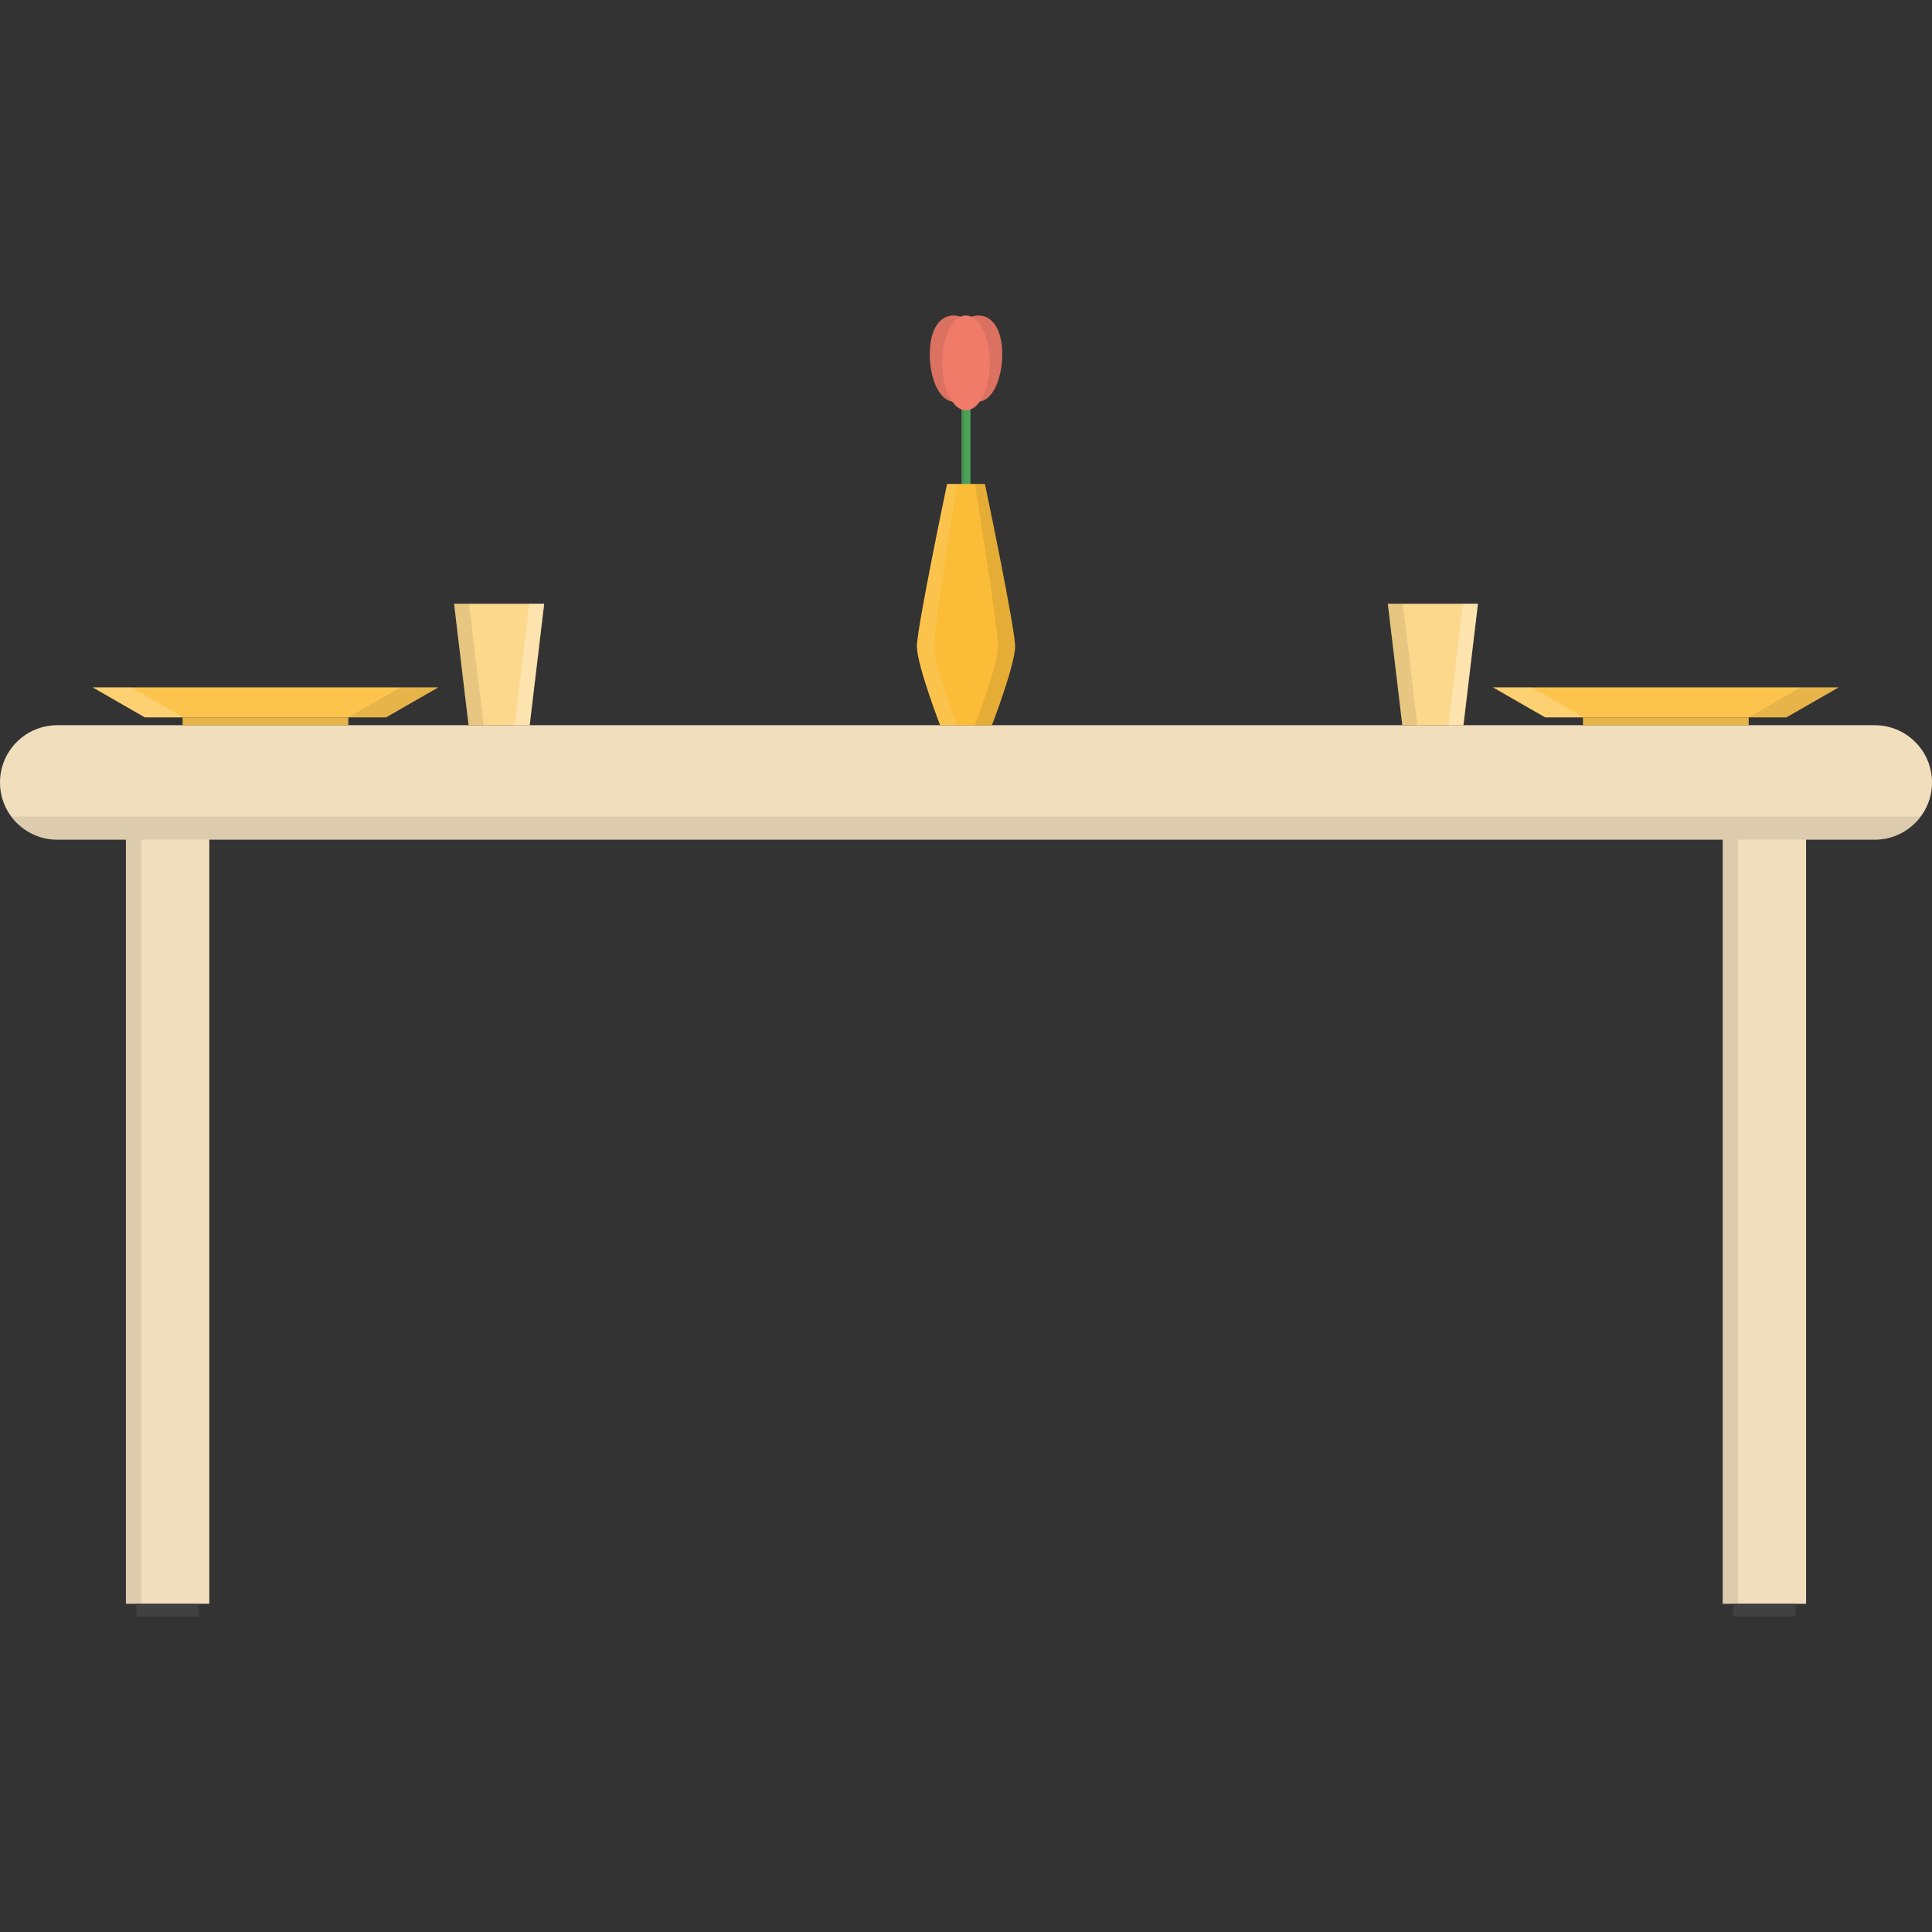<?xml version="1.0" encoding="iso-8859-1"?>
<!-- Generator: Adobe Illustrator 19.0.0, SVG Export Plug-In . SVG Version: 6.00 Build 0)  -->
<svg version="1.1" id="Calque_1" xmlns="http://www.w3.org/2000/svg" xmlns:xlink="http://www.w3.org/1999/xlink" x="0px" y="0px"
	 viewBox="0 0 200 200" style="enable-background:new 0 0 200 200;" xml:space="preserve">
<rect x="0" y="0" width="200" height="200" fill="#333333" stroke="none"/>
<g id="Dining_Table">
	<g id="XMLID_2_">
		<g id="XMLID_3_">
			<rect id="XMLID_34_" x="178.333" y="76.605" style="fill:#F1DEBC;" width="8.632" height="89.414"/>
			<rect id="XMLID_33_" x="178.333" y="83.713" style="opacity:0.1;fill:#231F20;" width="1.589" height="82.307"/>
			<rect id="XMLID_32_" x="179.421" y="166.019" style="fill:#414142;" width="6.455" height="1.319"/>
		</g>
		<g id="XMLID_4_">
			<rect id="XMLID_31_" x="13.035" y="76.605" style="fill:#F1DEBC;" width="8.632" height="89.414"/>
			<rect id="XMLID_30_" x="13.035" y="83.713" style="opacity:0.1;fill:#231F20;" width="1.589" height="82.307"/>
			<rect id="XMLID_29_" x="14.123" y="166.019" style="fill:#414142;" width="6.455" height="1.319"/>
		</g>
	</g>
	<g id="XMLID_5_">
		<path id="XMLID_28_" style="fill:#F1DEBC;" d="M194.073,75.074H5.927C2.652,75.074,0,77.726,0,80.999s2.652,5.925,5.927,5.925
			h188.147c3.273,0,5.927-2.652,5.927-5.925S197.346,75.074,194.073,75.074z"/>
		<path id="XMLID_27_" style="opacity:0.1;fill:#231F20;" d="M1.17,84.535c1.081,1.451,2.808,2.389,4.757,2.389h188.147
			c1.949,0,3.676-0.938,4.757-2.389H1.17z"/>
	</g>
	<g id="XMLID_6_">
		<g id="XMLID_7_">
			<g id="XMLID_8_">
				<rect id="XMLID_26_" x="99.539" y="41.01" style="fill:#4DA159;" width="0.923" height="12.698"/>
				<g id="XMLID_9_" style="opacity:0.1;">
					<rect id="XMLID_25_" x="99.539" y="41.01" style="fill:#231F20;" width="0.28" height="12.698"/>
				</g>
			</g>
			<g id="XMLID_10_">
				<path id="XMLID_24_" style="fill:#EF7B68;" d="M103.746,36.666c0-2.711-1.103-4.004-2.461-4.004
					c-1.361,0-2.462,1.293-2.462,4.004c0,2.708,1.101,4.906,2.462,4.906C102.643,41.571,103.746,39.374,103.746,36.666z"/>
				<path id="XMLID_23_" style="opacity:0.1;fill:#231F20;" d="M103.746,36.666c0-2.711-1.103-4.004-2.461-4.004
					c-1.361,0-2.462,1.293-2.462,4.004c0,2.708,1.101,4.906,2.462,4.906C102.643,41.571,103.746,39.374,103.746,36.666z"/>
				<path id="XMLID_22_" style="fill:#EF7B68;" d="M101.176,36.666c0-2.711-1.101-4.004-2.462-4.004
					c-1.359,0-2.462,1.293-2.462,4.004c0,2.708,1.103,4.906,2.462,4.906C100.075,41.571,101.176,39.374,101.176,36.666z"/>
				<path id="XMLID_21_" style="opacity:0.1;fill:#231F20;" d="M101.176,36.666c0-2.711-1.101-4.004-2.462-4.004
					c-1.359,0-2.462,1.293-2.462,4.004c0,2.708,1.103,4.906,2.462,4.906C100.075,41.571,101.176,39.374,101.176,36.666z"/>
				<ellipse id="XMLID_20_" style="fill:#EF7B68;" cx="100" cy="37.567" rx="2.462" ry="4.906"/>
			</g>
		</g>
		<g id="XMLID_11_">
			<path id="XMLID_19_" style="fill:#FBBC37;" d="M102.681,75.074h-5.363c0,0-2.4-6.243-2.4-8.164c0-1.92,3.124-16.814,3.124-16.814
				h3.916c0,0,3.124,14.893,3.124,16.814C105.082,68.831,102.681,75.074,102.681,75.074z"/>
			<path id="XMLID_18_" style="opacity:0.1;fill:#FFFFFF;" d="M99.08,50.096h-1.038c0,0-3.124,14.893-3.124,16.814
				c0,1.922,2.4,8.164,2.4,8.164h1.762c0,0-2.401-6.243-2.401-8.164C96.679,64.989,99.08,50.096,99.08,50.096z"/>
			<path id="XMLID_17_" style="opacity:0.1;fill:#231F20;" d="M100.92,50.096h1.038c0,0,3.124,14.893,3.124,16.814
				c0,1.922-2.401,8.164-2.401,8.164h-1.761c0,0,2.401-6.243,2.401-8.164C103.321,64.989,100.92,50.096,100.92,50.096z"/>
		</g>
	</g>
	<g id="XMLID_12_">
		<g id="XMLID_13_">
			<g id="XMLID_14_">
				<polygon id="XMLID_16_" style="fill:#FCC44D;" points="39.972,74.263 14.994,74.263 9.594,71.158 45.373,71.158 				"/>
				<polygon id="XMLID_15_" style="opacity:0.2;fill:#FFFFFF;" points="9.594,71.158 14.994,74.263 18.977,74.263 13.577,71.158 
									"/>
				<polygon id="XMLID_35_" style="opacity:0.1;fill:#231F20;" points="45.443,71.158 40.042,74.263 36.059,74.263 41.46,71.158 
									"/>
			</g>
			<g id="XMLID_36_">
				<rect id="XMLID_37_" x="18.907" y="74.263" style="fill:#FCC44D;" width="17.152" height="0.811"/>
				<rect id="XMLID_38_" x="18.907" y="74.263" style="opacity:0.1;fill:#231F20;" width="17.152" height="0.811"/>
			</g>
		</g>
		<g id="XMLID_39_">
			<g id="XMLID_40_">
				<polygon id="XMLID_41_" style="fill:#FCC44D;" points="184.936,74.263 159.958,74.263 154.557,71.158 190.336,71.158 				"/>
				<polygon id="XMLID_42_" style="opacity:0.2;fill:#FFFFFF;" points="154.557,71.158 159.958,74.263 163.941,74.263 
					158.54,71.158 				"/>
				<polygon id="XMLID_43_" style="opacity:0.1;fill:#231F20;" points="190.405,71.158 185.006,74.263 181.023,74.263 
					186.423,71.158 				"/>
			</g>
			<g id="XMLID_44_">
				<rect id="XMLID_45_" x="163.871" y="74.263" style="fill:#FCC44D;" width="17.152" height="0.811"/>
				<rect id="XMLID_46_" x="163.871" y="74.263" style="opacity:0.1;fill:#231F20;" width="17.152" height="0.811"/>
			</g>
		</g>
	</g>
	<g id="XMLID_47_">
		<g id="XMLID_48_">
			<polygon id="XMLID_49_" style="fill:#FCD88C;" points="47.004,62.499 56.333,62.499 54.833,75.074 48.505,75.074 			"/>
			<polygon id="XMLID_50_" style="opacity:0.3;fill:#FFFFFF;" points="54.833,75.074 56.333,62.499 54.779,62.499 53.278,75.074 			
				"/>
			<polygon id="XMLID_51_" style="opacity:0.1;fill:#231F20;" points="48.559,62.499 50.06,75.074 48.505,75.074 47.004,62.499 			
				"/>
		</g>
		<g id="XMLID_52_">
			<polygon id="XMLID_53_" style="fill:#FCD88C;" points="143.666,62.499 152.996,62.499 151.494,75.074 145.167,75.074 			"/>
			<polygon id="XMLID_54_" style="opacity:0.3;fill:#FFFFFF;" points="151.494,75.074 152.996,62.499 151.441,62.499 
				149.939,75.074 			"/>
			<polygon id="XMLID_55_" style="opacity:0.1;fill:#231F20;" points="145.221,62.499 146.722,75.074 145.167,75.074 
				143.666,62.499 			"/>
		</g>
	</g>
</g>
</svg>
